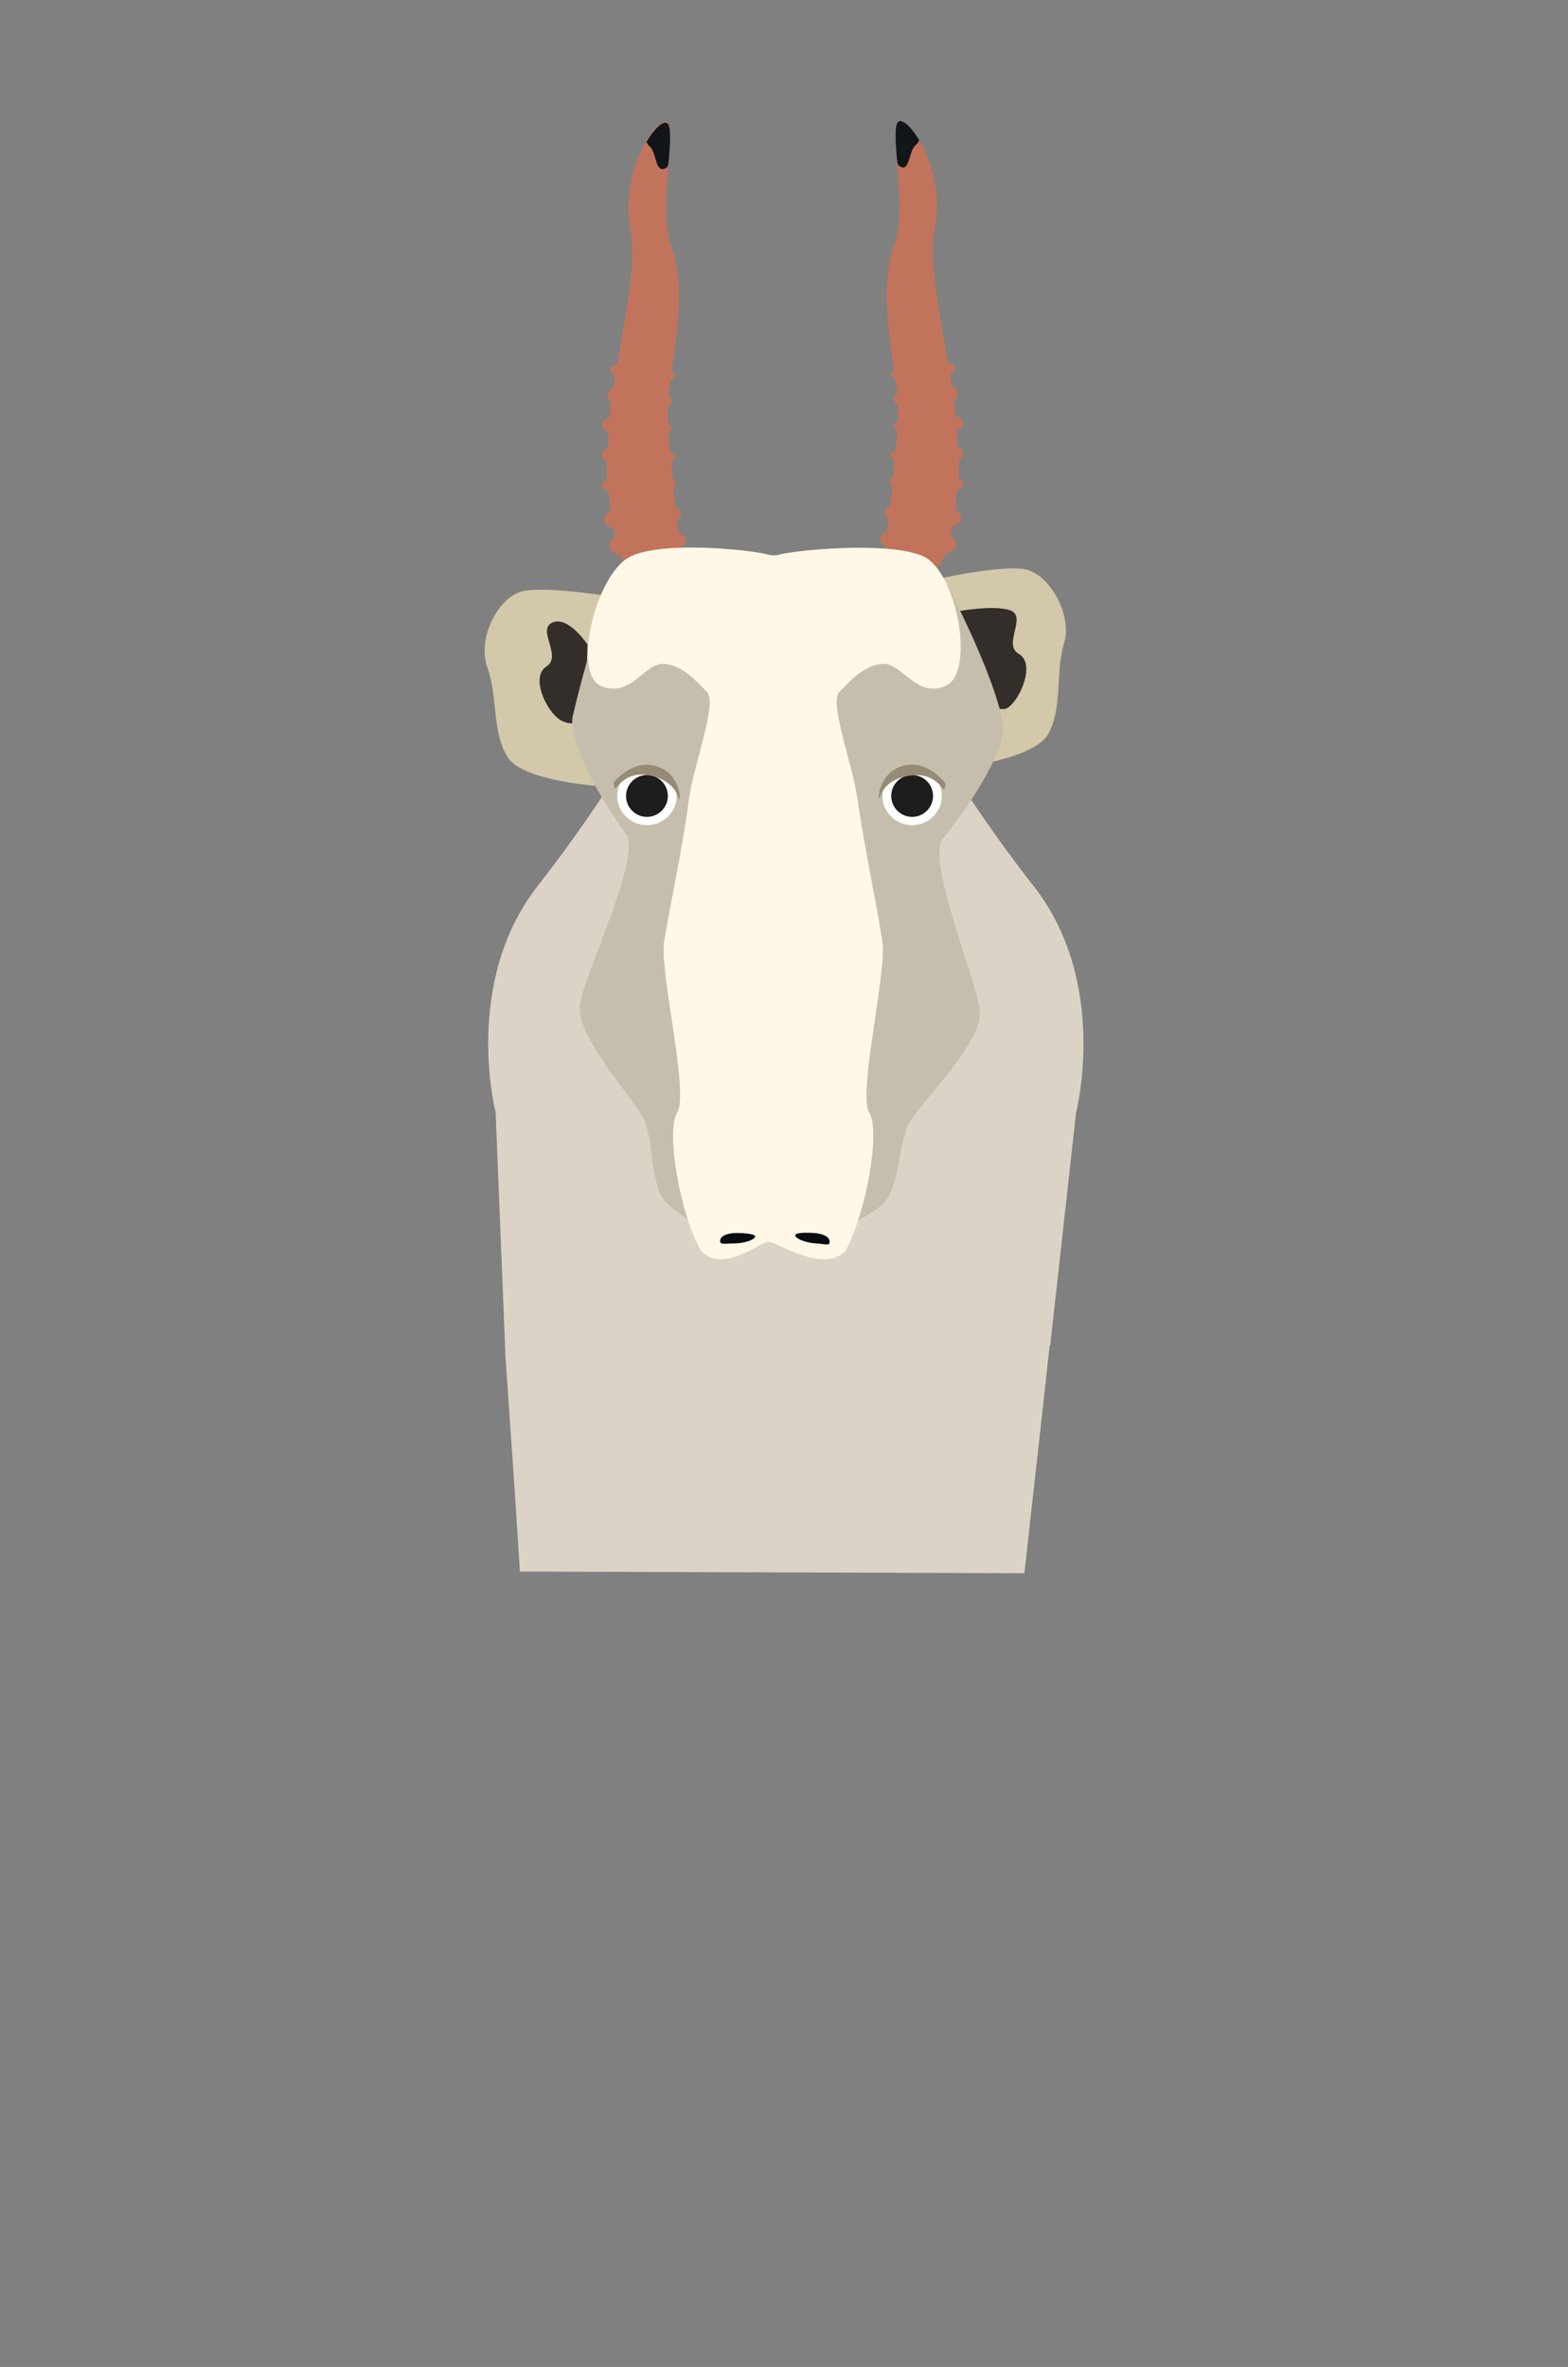 <?xml version="1.0" encoding="utf-8"?>
<!-- Generator: Adobe Illustrator 26.2.1, SVG Export Plug-In . SVG Version: 6.00 Build 0)  -->
<svg version="1.1" id="svg20" xmlns:svg="http://www.w3.org/2000/svg"
	 xmlns="http://www.w3.org/2000/svg" xmlns:xlink="http://www.w3.org/1999/xlink" x="0px" y="0px" viewBox="0 0 285 430"
	 style="enable-background:new 0 0 285 430;" xml:space="preserve">
<rect x="0" y="0" width="285" height="430" fill="#808080" stroke="none"/>
<style type="text/css">
	.st0{fill:#D3C8A9;}
	.st1{fill:#342E2A;}
	.st2{fill:#DBD4C6;}
	.st3{fill:#C1745B;}
	.st4{fill:#C6BEAC;}
	.st5{fill:#FFF8E6;}
	.st6{fill:#090B12;}
	.st7{fill:#FFFFFF;}
	.st8{fill:#1D1D1B;}
	.st9{fill:#121519;}
	.st10{fill:#968B75;}
</style>
<g id="g20" transform="translate(88.09,22)">
	<path id="path1" class="st0" d="M23.8,86.5c0,0-12.3-2.1-16.9-1.1c-4.6,1.1-8.3,8.8-6.4,13.9c1.9,5.1,0.8,11.8,3.7,16.3
		c2.9,4.5,17.7,5.3,17.7,5.3L23.8,86.5L23.8,86.5z"/>
	<path id="path2" class="st1" d="M18.7,95.1c0,0-3.5-5.3-6.4-4c-2.9,1.3,1.9,6.1-1.1,8c-2.9,1.9,0,8,2.4,9.6s4.6,0,4.6,0L18.7,95.1
		L18.7,95.1z"/>
	<path id="path3" class="st2" d="M99.8,139c-13.8-17.6-22-33.1-22-33.1l-23.1,0.9l-23.1-0.9c0,0-8.2,15.5-22,33.1
		C-4.1,156.6,2,180.1,2,180.1l1.8,44.8l42.2,23.6l8.8-0.9l8.8,0.9l39.2-26.1l4.7-42.3C107.5,180.1,113.6,156.6,99.8,139L99.8,139z"
		/>
	<path id="path4" class="st3" d="M87,60.4c0-0.6-0.4-1-1.1-1.3c0-0.9-0.1-1.9-0.1-2.9c0.7-0.3,1.2-0.8,1.2-1.2
		c0-0.7-0.5-1.2-1.4-1.4c-0.1-0.9-0.2-1.9-0.3-2.8c0.5-0.4,0.7-0.8,0.7-1.2c0-0.7-0.4-1.2-1.1-1.5c-0.1-0.7-0.2-1.5-0.3-2.2
		c0.6-0.3,0.9-0.6,0.9-1c0-0.5-0.5-0.9-1.3-1c-1.6-9.5-3.5-18.3-2.4-24.3C83.8,9.6,77.9,0,75.5,0c-2.4,0,1.6,15.8-1.1,22.7
		c-2.3,5.9-1.1,15.3,0,22.4c-0.4,0.3-0.6,0.6-0.5,1c0.1,0.3,0.4,0.6,0.7,0.7c0.1,0.6,0.2,1.2,0.3,1.8c0,0.3,0.1,0.6,0.1,0.9
		c-0.4,0.4-0.7,0.7-0.6,1.1c0,0.4,0.3,0.7,0.7,1c0,0.9,0,1.9,0,2.9c-0.4,0.3-0.7,0.6-0.7,0.9c0,0.3,0.2,0.6,0.6,0.8
		c-0.1,1.2-0.2,2.3-0.3,3.6c-0.6,0.3-0.9,0.6-0.9,1c0,0.3,0.3,0.6,0.7,0.8c-0.1,1-0.2,2.1-0.3,3.1c-0.4,0.2-0.6,0.5-0.6,0.8
		c0,0.3,0.2,0.5,0.5,0.8c-0.1,1.3-0.3,2.5-0.4,3.6c-0.6,0.3-0.9,0.6-1,1.1c0,0.4,0.2,0.8,0.7,1.2c-0.1,0.9-0.2,1.7-0.3,2.4
		c-0.8,0.3-1.2,0.7-1.3,1.2c0,0.5,0.3,0.9,0.9,1.4c-0.1,0.5-0.1,0.8-0.1,0.8l9.1,3.7c0,0,0.9-0.3,2-3.1c1.1-0.3,1.9-0.8,2-1.5
		c0.1-0.8-0.3-1.4-1-1.8c0.1-0.5,0.2-1,0.3-1.6c0.9-0.3,1.6-0.8,1.6-1.3c0.1-0.8-0.3-1.4-1.1-1.9c0.1-1,0.3-2.2,0.4-3.4
		c0.6-0.3,1-0.6,1.1-1c0.1-0.6-0.3-1-0.9-1.3c0,0,0-0.1,0-0.1c0.1-1,0.1-2.1,0.1-3.1C86.7,61.2,87,60.8,87,60.4L87,60.4z"/>
	<path id="path5" class="st3" d="M21.3,60.7c0-0.6,0.4-1,1.1-1.3c0-0.9,0.1-1.9,0.1-2.9c-0.7-0.3-1.2-0.8-1.2-1.2
		c0-0.7,0.5-1.2,1.4-1.4c0.1-0.9,0.2-1.9,0.3-2.8c-0.5-0.4-0.7-0.8-0.7-1.2c0-0.7,0.4-1.2,1.1-1.5c0.1-0.7,0.2-1.5,0.3-2.2
		c-0.6-0.3-0.9-0.6-0.9-1c0-0.5,0.5-0.9,1.3-1c1.6-9.5,3.5-18.3,2.4-24.3c-1.9-10.2,4-19.8,6.4-19.8C35.3,0.3,31.3,16,34,23
		c2.3,5.9,1.1,15.3,0,22.4c0.4,0.3,0.6,0.6,0.5,1c-0.1,0.3-0.4,0.6-0.7,0.7c-0.1,0.6-0.2,1.2-0.3,1.8c0,0.3-0.1,0.6-0.1,0.9
		c0.4,0.4,0.7,0.7,0.6,1.1c0,0.4-0.3,0.7-0.7,1c0,0.9,0,1.9,0,2.9c0.4,0.3,0.7,0.6,0.7,0.9c0,0.3-0.2,0.6-0.6,0.8
		c0.1,1.2,0.2,2.3,0.3,3.6c0.6,0.3,0.9,0.6,0.9,1c0,0.3-0.3,0.6-0.7,0.8c0.1,1,0.2,2.1,0.3,3.1c0.4,0.2,0.6,0.5,0.6,0.8
		c0,0.3-0.2,0.5-0.5,0.8c0.1,1.3,0.3,2.5,0.4,3.6c0.6,0.3,0.9,0.6,1,1.1c0,0.4-0.2,0.8-0.7,1.2c0.1,0.9,0.2,1.7,0.3,2.4
		c0.8,0.3,1.2,0.7,1.3,1.2c0,0.5-0.3,0.9-0.9,1.4c0.1,0.5,0.1,0.8,0.1,0.8L26.7,82c0,0-0.9-0.3-2-3.1c-1.1-0.3-1.9-0.8-2-1.5
		c-0.1-0.8,0.3-1.4,1-1.8c-0.1-0.5-0.2-1-0.3-1.6c-0.9-0.3-1.6-0.8-1.6-1.3c-0.1-0.8,0.3-1.4,1.1-1.9c-0.1-1-0.3-2.2-0.4-3.4
		c-0.6-0.3-1-0.6-1.1-1c-0.1-0.6,0.3-1,0.9-1.3c0,0,0-0.1,0-0.1c-0.1-1-0.1-2.1-0.1-3.1C21.7,61.4,21.3,61.1,21.3,60.7L21.3,60.7z"
		/>
	<path id="path6" class="st4" d="M21.4,88.7c0,0-3.5,11-5.4,19.5c-0.7,3.4,2.9,12,9.9,21.6c2.1,5.3-7.8,25.1-8.6,30.7
		c-0.8,5.6,9.4,16.6,11.5,20.6c2.1,4,1.1,12.8,4.6,15.8c3.5,2.9,4.8,3.2,4.8,3.2L49.8,95.6L21.4,88.7L21.4,88.7z"/>
	<path id="path7" class="st0" d="M81.3,83.4c0,0,12.2-2.8,16.8-2s8.8,8.4,7.2,13.5c-1.6,5.2-0.2,11.8-2.9,16.5
		c-2.7,4.7-17.4,6.3-17.4,6.3L81.3,83.4L81.3,83.4z"/>
	<path id="path8" class="st1" d="M85.7,89.1c0,0,6.9-1.3,9.9-0.2c3,1.2-1.5,6.2,1.5,7.9c3,1.7,0.4,8-1.9,9.7
		c-2.3,1.7-8.2-3.9-8.2-3.9L85.7,89.1z"/>
	<path id="path9" class="st4" d="M84,84.1c0,0,8.8,16.7,10.2,25.4c0.6,3.4-3.6,11.8-11.1,21.1c-2.4,5.2,6.4,25.5,6.9,31.1
		s-10.2,16-12.6,19.9c-2.4,3.9-1.8,12.7-5.4,15.5c-3.6,2.7-5,2.9-5,2.9L61.2,95.2L84,84.1L84,84.1z"/>
	<path id="path10" class="st5" d="M79.8,79.1c-6.2-2.9-24-1.1-26.4-0.3c-0.3,0.1-1.4,0.1-1.7,0c-2.4-0.8-19-2.7-25.2,0.3
		s-10.7,21.1-5.4,23.5c5.4,2.4,8-4.3,11.5-4c3.5,0.3,5.9,3.2,7.8,5.1c1.9,1.9-2.1,12.3-3.2,19c-1.3,9.9-3.7,20.8-4.6,26.4
		c-0.8,5.6,4.6,27.5,2.4,31c-2.1,3.5,0.5,18.4,4.3,25.1c4,4.3,10.7-1.6,12.3-1.6c1.6,0,10,5.9,14,1.6c3.7-6.7,6.4-21.6,4.3-25.1
		c-2.1-3.5,3.2-25.4,2.4-31c-0.8-5.6-3.2-16.6-4.6-26.4c-1.1-6.7-5.1-17.1-3.2-19c1.9-1.9,4.3-4.8,7.8-5.1c3.5-0.3,6.2,6.4,11.5,4
		C89.2,100.2,85.9,82,79.8,79.1L79.8,79.1z"/>
	<path id="path11" class="st6" d="M49.1,202.8c-0.4,0.6-2.2,1.1-3.9,1.1s-2.4,0.3-2.4-0.5s1.2-1.4,2.9-1.4
		C47.5,202,49.6,202.2,49.1,202.8z"/>
	<path id="path12" class="st6" d="M56.5,202.6c0.4,0.6,2.1,1.2,3.8,1.3c1.7,0.1,2.4,0.5,2.4-0.3c0.1-0.8-1.1-1.5-2.8-1.6
		C58.2,201.9,56.1,201.9,56.5,202.6L56.5,202.6z"/>
	<path id="path13" class="st7" d="M29.5,127.9c3,0,5.4-2.4,5.4-5.3c0-2.9-2.4-5.3-5.4-5.3c-3,0-5.4,2.4-5.4,5.3
		C24.1,125.5,26.5,127.9,29.5,127.9z"/>
	<path id="path14" class="st8" d="M29.5,126.4c2.1,0,3.8-1.7,3.8-3.8c0-2.1-1.7-3.8-3.8-3.8c-2.1,0-3.8,1.7-3.8,3.8
		C25.7,124.7,27.4,126.4,29.5,126.4z"/>
	<path id="path15" class="st7" d="M77.7,127.9c3,0,5.4-2.4,5.4-5.3c0-2.9-2.4-5.3-5.4-5.3c-3,0-5.4,2.4-5.4,5.3
		C72.3,125.5,74.7,127.9,77.7,127.9z"/>
	<path id="path16" class="st8" d="M77.7,126.4c2.1,0,3.8-1.7,3.8-3.8c0-2.1-1.7-3.8-3.8-3.8s-3.8,1.7-3.8,3.8
		C73.9,124.7,75.6,126.4,77.7,126.4z"/>
	<path id="path17" class="st9" d="M78.3,4.4c0.3-0.2,0.5-0.6,0.7-0.9C77.7,1.3,76.4,0,75.5,0c-1,0-0.9,2.8-0.6,6.5
		c0.2,1.3,0,1.6,1,1.9C77.2,8.8,77.2,5.3,78.3,4.4z"/>
	<path id="path18" class="st9" d="M30.1,4.7c-0.3-0.2-0.5-0.6-0.7-0.9c1.3-2.2,2.6-3.5,3.5-3.5c1,0,0.9,2.8,0.6,6.5
		c-0.2,1.3,0,1.6-1,1.9C31.1,9.1,31.1,5.6,30.1,4.7z"/>
	<path id="path19" class="st10" d="M76.7,119c-3.1,0.6-4.5,2.4-4.9,4c-0.1-0.1-0.2-0.2-0.2-0.2s0.2-4.5,4.5-5.7
		c4.5-1.2,7.7,3.3,7.7,3.3s-0.1,0.5-0.3,1.1C82.7,120.5,80.9,118.1,76.7,119L76.7,119z"/>
	<path id="path20" class="st10" d="M30.6,119c3,0.8,4.3,2.6,4.7,4.2c0.1-0.1,0.2-0.2,0.2-0.2s0-4.5-4.3-5.8c-4.4-1.4-7.8,3-7.8,3
		s0.1,0.5,0.3,1.1C24.7,120.2,26.5,117.9,30.6,119z"/>
</g>
<path class="st2" d="M91.9,246.8c0.9,12.9,1.8,25.8,2.6,38.7c30.6,0.1,61.1,0.2,91.7,0.3c1.5-13.8,3.1-27.6,4.6-41.5L91.9,246.8z"/>
</svg>
